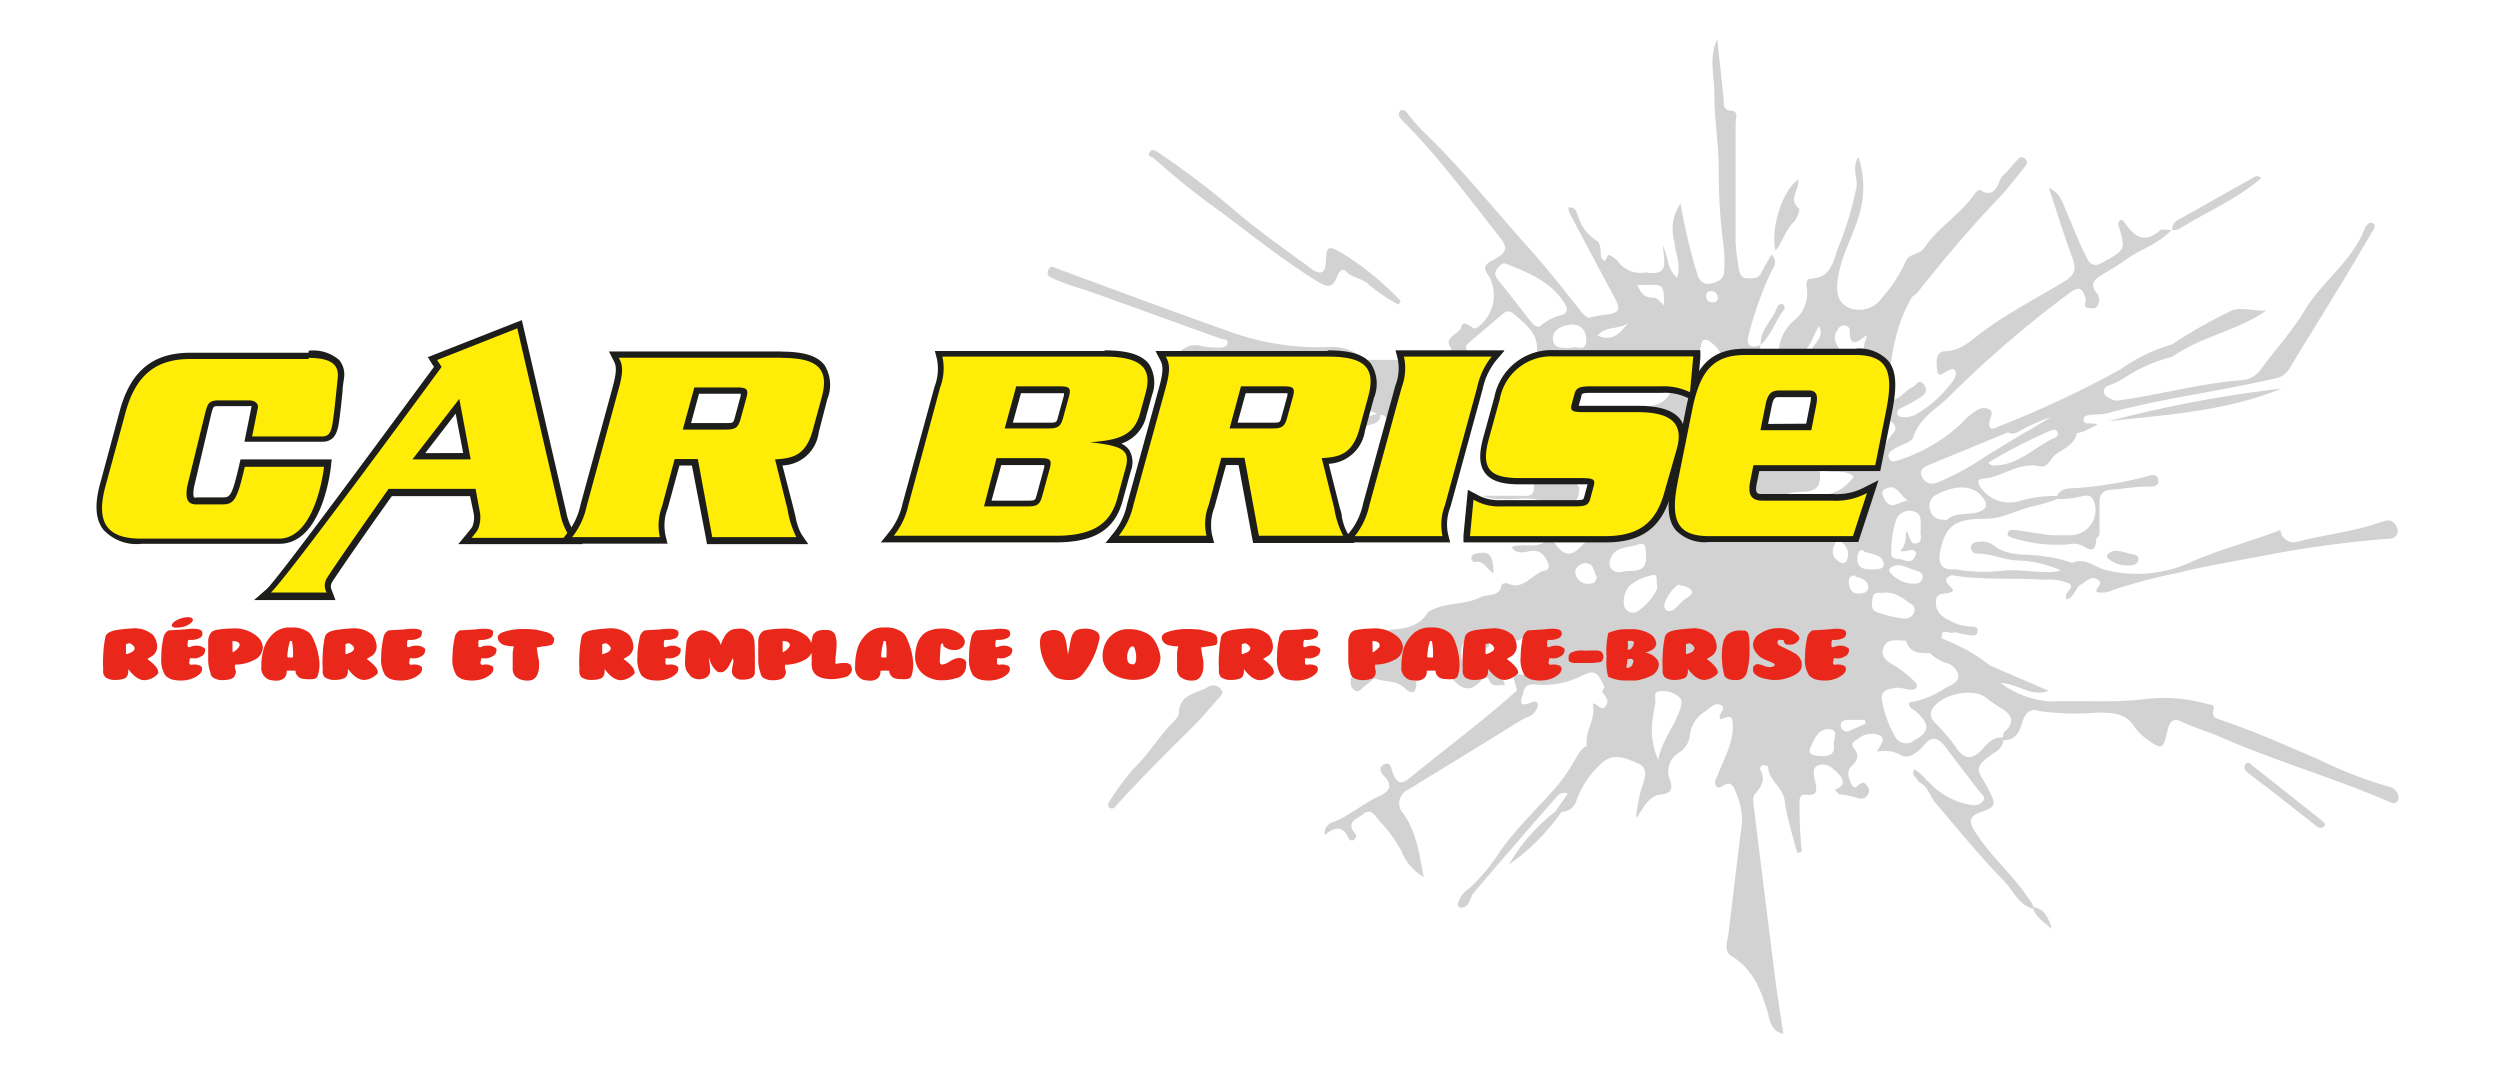 <svg id="Calque_1" data-name="Calque 1" xmlns="http://www.w3.org/2000/svg" viewBox="0 0 199.44 85.41"><defs><style>.cls-1{fill:#d2d2d2;}.cls-2{fill:#ffed08;}.cls-3{fill:#1d1d1b;}.cls-4{fill:#e9271a;}</style></defs><path class="cls-1" d="M190.44,62.72A34,34,0,0,1,185,60.6c-2.65-1.14-5.28-2.32-8-3.22-.3-.1-.51-.25-.45-.58.1-.55.11-.54-.42-.62a12.4,12.4,0,0,0-4.8-.43c-2.58.34-5.16.11-7.74.21h0a7.41,7.41,0,0,1-4-1.48c1.52.1,2.51,1.18,3.83.62l-4.65-2a14.37,14.37,0,0,0-3.86-2.16h0c-.1-1,.69-.25,1-.51h0c.39.08.78.19,1.17.23s.62.11.68-.28-.3-.4-.56-.4a3.39,3.39,0,0,1-1.59-.44c-.66-.32-1.22-.68-1.17-1.58s1-.41,1.37-.84c-.09-.4-1.11-.75-.14-1.24h0c2.44.43,4.92.2,7.38.37a4.22,4.22,0,0,1,2,.29c.58.36-.48.71-.19,1.28.66-.18.7-1,1.21-1.22h0c.4-.23.76-.71,1.29-.36s-.29.67-.08,1a2,2,0,0,0,1.32-.19,46.42,46.42,0,0,1,5.18-1.36c2.29-.57,4.65-.94,7-1.4A88.06,88.06,0,0,1,190.27,43c.35,0,.74,0,.95-.37a.74.74,0,0,0-.14-.79c-.28-.43-.71-.34-1.08-.21-2.14.77-4.41,1-6.6,1.55a1.07,1.07,0,0,1-1.48-.9c-2.29.9-4.67,1.5-6.94,2.47a10.31,10.31,0,0,1-7.08.7c-.84-.25-1.61-1-2.61-.54a8.07,8.07,0,0,0-2-.49c-1.4-.31-2.94.1-4.22-.9a1.67,1.67,0,0,0-1.26-.29c-.29,0-.58.13-.57.49a.45.45,0,0,0,.49.44c1.09,0,2.08.49,3.17.55a9,9,0,0,1,3.51.8,3.67,3.67,0,0,1-1.13.13c-1.12,0-2.24-.22-3.33-.13a13.2,13.2,0,0,1-4-.1h0c-1.2.1-1.35-.58-1.15-1.52.4-1.83,1.06-2.53,3.56-2.5,1.45,0,2.55-.73,3.85-1a15.41,15.41,0,0,0,1.94-.59h0a6.65,6.65,0,0,0,1.88-.2c.34-.07.79-.19,1,.36a2,2,0,0,1-1.8,2.74H163.6l-2.83-.42c-.25,0-.53-.05-.6.24s.24.34.46.41a11.79,11.79,0,0,0,4.34.5,1.83,1.83,0,0,1,1.28.16c.89.61.91,0,1-.65a.52.52,0,0,0,.24-.48c0-.76,0-1.52,0-2.28s.23-1.07,1-1.12c1-.06,2-.28,3.08-.24.34,0,.7-.13.61-.55s-.43-.43-.78-.3a30.12,30.12,0,0,1-5.5.94c-.59.09-1.42-.11-1.81.66h0A9.68,9.68,0,0,0,161,40a2.76,2.76,0,0,1-2.9-1c-.25-.27-.5-.77.06-.81,1.56-.1,2.85-1.35,4.51-1,.46.09.69-.12,1-.58.49-.75,1.72-.85,2-2,0-.1.36-.11.55-.19.35-.16.7-.34,1.1-.54-.42-.25-1.09.1-1.1-.38s.65-.38,1-.44A5.68,5.68,0,0,0,168,33c4.42-1.22,9-1.76,13.45-2.8a1.69,1.69,0,0,0,1.21-.82c1.19-2,2.41-3.92,3.6-5.89,1-1.6,1.93-3.21,2.88-4.82.15-.26.49-.64.17-.85s-.6.26-.71.53c-1,2.5-3.29,4.06-4.67,6.3-1,1.7-2.38,3.2-3.57,4.81a2,2,0,0,1-1.52.87c-3.3.25-6.5,1.15-9.78,1.61-.49.07-.73-.17-1.07-.34h0c-.31-.47-.11-.74.36-.89a6.33,6.33,0,0,0,1.16-.59,12.15,12.15,0,0,1,3.78-1.65c2.29-1.64,5.18-2.06,7.51-3.7-.93.09-1.86-.31-2.75,0a38.55,38.55,0,0,0-4.76,2.7h0a13.57,13.57,0,0,0-4.13,2A83,83,0,0,1,159.5,34h0c-.58.3-.95.32-.75-.53.07-.27.33-.63-.11-.84a1,1,0,0,0-.91.09,5.32,5.32,0,0,0-1.28,1.08,13.18,13.18,0,0,1-4.92,2.89c-.31.09-.65.27-.83-.14s.18-.59.43-.75c.5-.33,1.37-.5,1.5-.92.52-1.62,2-2.33,3-3.38a87.36,87.36,0,0,1,9.53-8.17c.87-.64,1-.1,1.23.5.08.25-.32.66.24.75.24,0,.52.08.67-.15a.84.84,0,0,0,0-1c-.65-.8-.21-1.14.48-1.56s1.18-.69,1.72-1.09c1.19-.89,2.7-1.29,3.72-2.43-.32,0-.74-.11-.93.05-1.25,1.1-2.05.43-2.79-.63-.08-.12-.18-.29-.42-.17,0,.08-.13.2-.1.29.61,2,.61,2-1.14,3-.56.33-1,.41-1.35-.3-.67-1.26-1.14-2.6-1.72-3.9-.26-.57-.37-1.26-1.32-1.7.67,2,1.2,3.77,1.85,5.5.32.87.33,1.38-.58,1.94-2.21,1.35-4.53,2.53-6.62,4.08-.88.66-1.64,1.46-2.9,1.51-.89,0-.7,1.09-.65,1.54.06.66.56.13.87,0s.4-.17.55,0,0,.58-.14.78a9.46,9.46,0,0,1-3.09,2.78,2,2,0,0,1-.93.15.41.41,0,0,1-.46-.3c0-.24.13-.33.33-.42.5-.26,1-.52,1.46-.81s.72-.59.32-1.08-.58.1-.86.21c-.75.32-1.19,1.36-2.24,1a2.2,2.2,0,0,0,.2-.54c.28-2.66.57-5.3,2-7.67a2.24,2.24,0,0,0,.38-.29c2.08-2.61,4.21-5.17,6.53-7.58.72-.75,1.33-1.59,2-2.4.19-.22.37-.48.07-.73s-.46-.05-.64.13c-.38.41-.73.88-1.13,1.23s-.48,2-1.82,1.12c-.05,0-.29.14-.37.26-1.13,1.67-2.94,2.7-4.07,4.37h0c-.35.57-1.27.44-1.49,1.11a11.39,11.39,0,0,1-1.87,2.86,2.21,2.21,0,0,1-2.67.81c-.94-.47-1-1.31-.87-2.27.27-2.05,1.46-3.8,1.88-5.82a7.56,7.56,0,0,0-.24-3.95c-.56,1,0,1.72-.16,2.49a26.64,26.64,0,0,1-1.36,4.54c-.48,1.12-.52,2.61-2.26,2.69-.37,0-.39.4-.34.67a2.78,2.78,0,0,1-1.1,2.74A3.62,3.62,0,0,0,141.89,28a1.83,1.83,0,0,0,1.74.22c.87-.49,1-1.49,1.49-2.21.5,1-.61,1.48-.78,2.27a2.69,2.69,0,0,0,2.61,0c-.21-.61-.87-1.11-.42-1.88.16-.27.31-.46.64-.43a.43.43,0,0,1,.4.49c0,1.44.75.69,1.38.27-.17.57-.38,1-.14,1.41a3,3,0,0,1,1,2.27.42.42,0,0,0,.37.5v0l-.16-.05c-.5.69-.23,1.48-.28,2.24a1.5,1.5,0,0,0,.15.55.25.25,0,0,0,.13.12h0c.33-.19.62-.45,1,0s.13.64-.11.93a3.08,3.08,0,0,0-.35.48c-.11.22-.14.5-.47.44s-.26-.39-.31-.63l-.17-.07c-.66.49-.12,1.34-.59,1.88-.34.33-.77.22-1.17.24-.74.12-1.59-.3-2.21.45a.36.36,0,0,0,0,.09c.76.1,1.58-.1,2.26.43-1.38,1.94-3.39,1.59-5.39,1.44,1-.54,2.91.42,2.67-1.81l0,0a1.08,1.08,0,0,0-.29-.21,24.8,24.8,0,0,0-4.64,0c-1.07.75-1,1.75,0,2.64a43,43,0,0,0,6.11.1,1.5,1.5,0,0,0,.29-.06h0a3.67,3.67,0,0,1,1.17-.31,9.2,9.2,0,0,0-.2,1.74,2.6,2.6,0,0,1-.7,1.71h0a1.18,1.18,0,0,1,.4,1.47c-.11.27-.4.22-.62.08-.64-.43-.57-1-.25-1.56h0a.45.45,0,0,0-.32-.23,6.26,6.26,0,0,0-1.56-.08c-2.89,0-5.78,0-8.67,0a1.91,1.91,0,0,1-2.13-1.95,4.86,4.86,0,0,1,0-1.32A81.6,81.6,0,0,1,136,30.29a2.28,2.28,0,0,1-.15-.36c-.17,0-.45.18-.43-.1a14.16,14.16,0,0,1,.31-2.44c.09-.39.49-.35.76-.08a2.57,2.57,0,0,1,.83,1l-.07.07a.68.68,0,0,0,.31.08c.95-.2,2,.11,2.87-.42v-.51c-1,.37-1.12-.2-.9-.92a27.61,27.61,0,0,1,1.8-5c.2-.36.5-.75,0-1.32-.3.53-.59,1-.82,1.48s-.7.44-1.13.43-.59-.32-.65-.71a15.49,15.49,0,0,1-.27-2.26c0-3.13,0-6.26,0-9.39,0-.34.26-.95-.31-1-.81-.07-.59-.6-.65-1L137,3.13c-.71,1.45-.22,3-.24,4.4,0,2,.37,4.05.35,6.09a46.21,46.21,0,0,0,.43,6.33,10.46,10.46,0,0,1,0,1.68c0,.69-.59.91-1.14,1s-.85-.27-1-.77a43.38,43.38,0,0,1-1.33-5.62,3.53,3.53,0,0,0-.5,3c.09,1,.56,1.87.22,2.91-.83-.69-.69-1.68-1.13-2.54.06,1.1.6,2.48-1.36,2.12a2.21,2.21,0,0,1-2.22-.87,1.89,1.89,0,0,0-.65-.49c-.32-.18-.21.78-.62.28-.17-.2-.08-.61-.15-.92s-.13-.44-.26-.51a3.49,3.49,0,0,1-1.53-2.06c-.13-.29-.22-.7-.75-.6a1.49,1.49,0,0,0,.06.37c1.19,2.26,2.38,4.51,3.59,6.75.57,1.05.46,1.28-.76,1.43-.44.05-.86.16-1.29.24h0a1.89,1.89,0,0,1-.7-.65c-1.31-1.62-2.59-3.29-4-4.85-2.81-3.12-5.41-6.42-8.45-9.33A16.32,16.32,0,0,1,112.25,9c-.15-.18-.33-.29-.51-.18s-.2.42,0,.63a4.27,4.27,0,0,0,.41.44c2.69,2.75,5,5.86,7.35,8.85.84,1,.78,1.37-.37,2-.7.36-.86.6-.34,1.3a3.18,3.18,0,0,1-.72,3.92c-.17.13-.38.36-.62.17-.49-.37-.79-.44-.86-.08-.15.68-1.56.79-.78,1.81l-.42.21a.39.39,0,0,0,.37.39,9.12,9.12,0,0,0,3,0,.84.84,0,0,0,.24-.18c-.46-.5-1.06-.16-1.59-.27-.19,0-.44,0-.46-.26a.58.58,0,0,1,.22-.4L119.94,25a.57.57,0,0,1,.78,0c.9.82,2,1.54,1.9,3l0,.05a.75.75,0,0,0,.3.18,6.19,6.19,0,0,0,1.55.1c2.87.09,5.74-.14,8.61.13,1.42.13,1.43.08,1.16,1.65a1.28,1.28,0,0,1-1,1.2.13.13,0,0,1,0,.06,1.92,1.92,0,0,1-1.89,1c-2.1,0-4.2,0-6.3,0l0,0,0,0a.34.34,0,0,0,.14.38c1.78.43,3.6.1,5.4.2,2.31.06,2.83.72,2.48,3-.18,1.15-.65,2.22-.86,3.36a4.35,4.35,0,0,1-3,3.48c-.16.08-.32.15-.47.24a2.8,2.8,0,0,1-1.28.16c-.43,0-.93-.06-1.23.29-.79.93-1.48.91-2.16-.1a.85.85,0,0,0-.52-.27.45.45,0,0,0-.46.21c-.77.4-1.64,0-2.52.31.56.8,1.28.25,1.87.31s.79.47,1,.86.11.66-.17.71c-1.06.22-1.72,1.69-3.07,1-.09,0-.39.06-.4.13-.16,1-1.08.73-1.67,1-1.33.67-2.92.37-4.21,1.19-.86,1.43-2.33,1.32-3.7,1.48,0,.36.33.52.53.75s.36.82,0,1c-1.08.55-1.75,1.72-3,2,0,.37-.08.74.31,1s.62-.23.9-.4.59-.58.76-.52c.77.29,1.66.11,2.35.76s.93.28.93-.49c-.3-.33-1-.2-1-.85a4.21,4.21,0,0,1,1.7-2.88c.88-.12,1.37.14,1.53,1.14a6.5,6.5,0,0,0,.68,2.37c.77.92,1.53,1,2.33,0,.16-.21.43-.26.55.07.26.64.81.33,1.23.4.08-.45-.39-.52-.57-.79-.58-.56-1.14-1-1.94-.25-.36.32-.63,0-.75-.41-.52-1.85,0-2.57,2-2.57h.72c.68-.15,1.18.84,1.92.3a3.21,3.21,0,0,1,2.37-.2c-.39.4-1,.17-1.12.75s.69.43.85.85c-.26.24-.77.26-.77.69,0,.59.79.32,1,.79a18.25,18.25,0,0,1-2.33,0c-.24,0-.62-.16-.62.34l.24.92c-2.75,2.47-5.73,4.66-8.58,7-.65.54-1,.4-1.32-.38-.12-.35-.18-1-.71-.72s-.22.7.07,1c.7.77.26,1.21-.46,1.54-1.31.59-2.39,1.6-3.76,2.1a.88.88,0,0,0-.57,1c.77-.65,1.44-.79,1.89.24a.29.29,0,0,0,.41.15c.19-.13.27-.34.12-.51-.8-.92.18-1.18.61-1.54.66-.55,1,.13,1.32.52a12.36,12.36,0,0,1,1.76,2.4,4,4,0,0,0,1.78,2.08c-.37-1.86-.58-3.62-1.64-5.07a1.19,1.19,0,0,1,.43-1.91c3-1.86,6-3.65,8.93-5.5.43-.27,1-.33,1.26-.86.09-.18.19-.38.06-.56s-.33-.05-.51,0c-.91.37-.86-.09-.6-.71h0c.12-1,.9-.71,1.49-.71a6.78,6.78,0,0,0,2.94-.61c1.25-.63,1.48-.54,2.08.84h0a.3.3,0,0,0-.08.5c.24.3.45.6.12,1s-.62-.27-1-.24c.31,1.2-.67,2.19-.46,3.37-.52.23-.71.73-1,1.18a13.1,13.1,0,0,1-1.65,2.33c-1.43,1.6-3,3.11-4.24,4.84a14.79,14.79,0,0,1-2.48,3,2.06,2.06,0,0,0-.94,1.34c0,.07.14.23.22.22.73,0,.72-.72,1-1.12q3.17-3.73,6.4-7.41c.29-.33.57-.81,1.16-.57h0l-1,1.44a14.49,14.49,0,0,0-3.69,4.22,16.89,16.89,0,0,0,4.19-4.2h0a1.25,1.25,0,0,0,1.18-.87,7.34,7.34,0,0,1,2-3c1-.92,2.05-.37,2.92,0s.57,1.2.28,2a12.35,12.35,0,0,0-.43,2.38c.6-.79.93-1.78,2-1.9.79-.09.93-.41.72-1.13a1.75,1.75,0,0,1,.68-2.2,1.8,1.8,0,0,0,.89-1.38,2.55,2.55,0,0,1,1.25-1.93c.37-.29.77-.75,1.25-.48s-.34.72-.07,1.13c.92-.33.94-.32,1,.56,0,1.42-.72,2.6-1.2,3.86-.12.3-.35.59-.13.89s.46,0,.7-.1c.46-.26.72.16.8.45a6,6,0,0,1,.57,2.53c-.39,3-.73,5.93-1.09,8.9-.08.62-.4,1.39.23,1.78,1.71,1.05,2.35,2.67,2.89,4.46.18.62.24,1.57,1.26,1.75-.22-1.43-.45-2.84-.63-4.25q-.85-6.7-1.67-13.42c-.06-.47-.21-1.13,0-1.41.55-.63.92-1.17.45-2a.28.28,0,0,1,.24-.35c.13,0,.4.08.4.13,0,1.09,1.17,1.61,1.31,2.7.19,1.4.64,2.77,1,4.16l.37-.07a35.8,35.8,0,0,1-.18-3.87c0-.37,0-.76.54-.69.88.11.86-.35.72-1-.08-.46-.37-1.15.29-1.36s1.16.29,1.55.69.61.9-.2,1.23c-.19.07.2.25.25.42H147c.38.09.78.15,1.15.27a.65.65,0,0,0,.84-.23.55.55,0,0,0,0-.67c-.22-.37-.46-.39-.77-.08s-.41.07-.54-.16c-.24-.45-.36-1,0-1.36.54-.51.67-.89.19-1.5-.27-.35.1-.56.38-.72a1.65,1.65,0,0,1,1.7-.27c.57.34,0,.81-.21,1.31a2.63,2.63,0,0,1,1.9.27c.56.36,1.36-.2,1.8-.74.7-.88,1.21-.63,1.77.1.91,1.21,1.84,2.42,2.76,3.62.16.21.48.37.21.7a.89.89,0,0,1-.83.31,5.88,5.88,0,0,1-3.48-1.84c-.39-.32-.66-.8-1.16-1-.29.51.29.69.36,1h0c.73.31.86,1.1,1.31,1.63,1.8,2.12,3.55,4.28,5.49,6.26.74.77,1.17,1.93,2.36,2.23a1.11,1.11,0,0,0-.27-.64c-1.26-2-3.18-3.54-4.44-5.59-.51-.83-.36-1.19.49-1.49,1.29-.46,1.23-.6.6-1.86-.74-1.46-1.42-1.57.49-2.88a1.29,1.29,0,0,0,.73-1c.87,0,1.24-.52,1.46-1.29.17-.57.39-1.16,1.18-1.12a1,1,0,0,0,.4.11,20.77,20.77,0,0,0,4.46.1c1.1,0,2.13,0,2.86,1h0a4.31,4.31,0,0,0,1.18,1.19c1.09.78,1.19.72,1.51-.62.14-.57.29-1.28,1.18-.84s2,.76,3,1.18c4.35,1.92,8.93,3.23,13.3,5.1.32.14.84.46,1-.17C191.3,63,190.86,62.82,190.44,62.72Zm-54-39.49a.52.52,0,0,1,.59.44.35.35,0,0,1-.33.45c-.38,0-.58-.13-.58-.48S136.23,23.25,136.45,23.23ZM123,25.91c-.34.35-.67,0-.89-.28-.87-1.09-1.71-2.2-2.59-3.29-.22-.28-.34-.54-.11-.85s.45-.57.79-.43c1.76.72,3.55,1.41,4.62,3.14a3,3,0,0,1,.18.37c0,.38-.15.48-.4.56A3.86,3.86,0,0,0,123,25.91Zm2.37,1.84c-.65,0-1.45.11-1.49-.7s.86-1.12,1.54-1.16,1.14.5,1.13,1.26C126.52,28.14,125.71,27.54,125.36,27.75Zm3.8-6.08,0,0a.3.3,0,0,0,0-.08Zm-1.71,5.11c.61-.81,1.68-.45,2.41-1h0C129,26.93,128.46,27.15,127.45,26.78Zm5.29-2.4c-.27-.28-.55-.66-.94-.64-.79,0-.93-.56-1.22-1h.48C132.75,22.68,132.75,22.68,132.74,24.38Zm17,24.47c-.53-.18-.43-.72-.36-1.15.09-.58.61-.36.86-.41,1-.12,1.58.51,2.25.91a.57.57,0,0,1,.15.76.8.8,0,0,1-.82.38A10,10,0,0,1,149.77,48.85Zm3.58-2.64c-.13.42-.56.35-.95.34a2.54,2.54,0,0,1-1.59-.87c-.1-.16-.1-.32.05-.41.64-.41,1.22,0,1.8.18C153,45.55,153.52,45.67,153.35,46.21Zm4.76-6.62c.49.55.51,1-.26,1.26s-1.91,0-2.52.63c-.8,0-1.22-.24-1.34-.84a1,1,0,0,1,.62-1.23C156.07,38.68,157.3,38.68,158.11,39.59Zm5.83-4.67c-1.51.68-2.69,2-4.44,2.19-.26,0-.54.16-.86-.2a41.23,41.23,0,0,1,5-2.57c.2-.07.42-.11.51.11S164.12,34.84,163.94,34.92Zm-10.16,2.22,6.43-2.65c.43.23.76,0,1.11-.2a13.71,13.71,0,0,1,2.3-1c-1.93,1.16-3.9,2.27-5.78,3.5a20.62,20.62,0,0,1-3.26,1.7.89.89,0,0,1-1.22-.44C153.09,37.61,153.37,37.31,153.78,37.14Zm-1.11,3.66c.65.15.56.68.58,1.16a1.76,1.76,0,0,1,0,.23c-.09.4.24,1-.33,1.15s-.49-.6-.83-1c-.06.62,0,1.17-.48,1.59.48.23,1-.36,1.27.18,0,.08-.07.29-.16.41-.36.5-.8.09-1.21.08s-.65-.19-.61-.46a7.67,7.67,0,0,1,.43-2.78A1.15,1.15,0,0,1,152.67,40.8ZM150.42,39c.85-.44,1.06.4,1.75.93-.79.16-1.34.8-1.83-.11C150.18,39.48,150,39.16,150.42,39Zm-1.73,5c.56.2,1.38.22,1.56.83s-.48.59-.93.59-1.15,0-1.15-.83C148.17,44.16,148.3,43.79,148.69,43.93Zm-.65,2c.44.12,1,.3,1,.86,0,.4-.35.47-.79.49s-.69-.32-.75-.78S147.64,45.83,148,45.94Zm-14,.71a1.29,1.29,0,0,1,.86.34c.24.33-.2.58-.4.7-.48.29-.74.85-1.25,1a.39.39,0,0,1-.47-.34C132.68,47.93,133.63,46.6,134,46.65Zm-1.82.08c0,.56-1.37,2.09-1.91,2.09a.78.78,0,0,1-.77-.63,2.17,2.17,0,0,1,.4-1.47,3.9,3.9,0,0,1,1.7-.85C132.42,45.65,132.05,46.41,132.21,46.73Zm-3.79-2c.23-1.2,1.4-1.07,2.22-1.34s.59.48.66.79c.14,1.66-1.16,1.17-1.9,1.38C128.83,45.73,128.29,45.42,128.42,44.74Zm-1.82.18c.58,0,.51.71.77,1,0,.47-.3.62-.65.6a1,1,0,0,1-1.06-.91C125.64,45.21,126.19,44.9,126.6,44.92ZM134,56.69c-.48,1.33-1.45,2.45-1.71,3.93a5.82,5.82,0,0,1-.4-3.52,7.38,7.38,0,0,1,.16-.94c.07-.37-.19-.94.28-1a1.93,1.93,0,0,1,1.56.4C134.29,55.85,134.12,56.25,134,56.69Zm11.13,3.61c-.44,0-.94-.13-.71-.64s.53-1.43,1.36-1.49.62.55.5,1.1C146.46,60.21,145.91,60.37,145.09,60.3Zm2.45-2a.5.5,0,0,1-.73-.38c-.05-.33.24-.48.54-.49.46,0,.92,0,1.38,0l.06.31C148.38,57.91,148,58.13,147.54,58.29Zm5,.86a1,1,0,0,1-1.41-.42,8.78,8.78,0,0,1-1-2.7c-.28-1,.53-1.1,1.23-1.18a4.19,4.19,0,0,1,.82.15c.22,0,.51.08.65-.16s-.09-.46-.26-.6a9.27,9.27,0,0,0-1.23-1c-.59-.35-1.34-.68-1.16-1.45.22-.94,1.12-.69,1.83-.69.3,1,1.08,1,1.92,1h0a3.24,3.24,0,0,0,1.21.75,1.37,1.37,0,0,1,1.05,1c.07.54-.58.81-1,1a7.1,7.1,0,0,1-2.95,1.19c0,.47.34.52.53.68C154,57.79,154,58.42,152.55,59.15Zm7.32-.74c-.09.08-.09.28-.13.43h0c-.86-.11-1.32.61-1.77,1.07-.87.87-1.52.39-1.92-.25a14.77,14.77,0,0,0-1.7-2c-.25-.28-.47-.53-.28-1,.59-1.25,3.26-1.88,4.35-1a10.38,10.38,0,0,0,1.18.82C160.49,57,160.81,57.62,159.87,58.41Z"/><path class="cls-1" d="M92.08,12.65a59.3,59.3,0,0,0,5.33,4.27c2.56,1.91,5,3.89,7.77,5.58.71.43,1.14.49,1.46-.37.12-.34.41-.83.75-.47.52.56,1.29.51,1.83,1.06a12.5,12.5,0,0,0,2.35,1.57l.18-.27a23.22,23.22,0,0,0-4.67-3.82c-1.14-.64-1.25-.59-1.31.68,0,.9-.43,1.1-1.13.58-1.92-1.41-3.86-2.78-5.7-4.29a67.58,67.58,0,0,0-6.53-5c-.26-.17-.51-.34-.71,0S91.91,12.49,92.08,12.65Z"/><path class="cls-1" d="M108.64,28.48a4,4,0,0,0-2.78-.79,20.9,20.9,0,0,1-8.16-1.38c-4.45-1.57-8.86-3.22-13.29-4.85-.3-.11-.61-.37-.78.09s.09.52.43.69a18.09,18.09,0,0,0,2.34.83c3.67,1.3,7.32,2.64,11,3.95.2.08.55,0,.53.32s-.36.4-.64.39a8.54,8.54,0,0,1-1.43-.12A1.7,1.7,0,0,0,94.2,28c.51.45,1.14.29,1.72.31,3.88.14,7.77-.31,11.64.33A1.2,1.2,0,0,0,108.64,28.48Z"/><path class="cls-1" d="M96.33,54.83c-.88.51-2.25.52-2.28,2.05,0,.3-.36.61-.6.87-1.07,1.12-1.87,2.46-3,3.56a19.73,19.73,0,0,0-1.92,2.59c-.12.17-.22.39,0,.54s.4,0,.55-.21C91,62.12,93,60.11,95,58.14c.8-.78,1.51-1.65,2.26-2.48a3.46,3.46,0,0,0,.28-.4A.78.78,0,0,0,96.33,54.83Z"/><path class="cls-1" d="M182,31a98.28,98.28,0,0,0-13.81,2.61C172.81,33.08,177.53,32.83,182,31Z"/><path class="cls-1" d="M121,39.55c-.83,0-1.66,0-2.75,0a3.2,3.2,0,0,0,1.62.25c1.06.12,2.15-.24,3.19.21.76,0,1.52,0,2.28,0,.54,0,.6-.45.64-.84s-.17-.66-.64-.65l-3,0C122.58,39.81,121.69,39.54,121,39.55Z"/><path class="cls-1" d="M143.11,17.7c.26-.24.51-1,.42-1.05-.94-.74.07-1.55-.07-2.33-1.25.8-2.27,4-1.81,5.69C142.25,19.21,142.44,18.32,143.11,17.7Z"/><path class="cls-1" d="M185.24,65.47c-1.83-1.45-3.66-2.91-5.5-4.35-.17-.14-.37-.43-.6-.16s0,.54.21.71c.65.52,1.33,1,2,1.53q1.69,1.32,3.38,2.65c.16.13.33.25.54.17s.14-.16.22-.25A1.57,1.57,0,0,0,185.24,65.47Z"/><path class="cls-1" d="M173.25,18.36Z"/><path class="cls-1" d="M180.39,14.21a.43.43,0,0,0-.55-.09l-6,3.38a.91.91,0,0,0-.56.85,1.49,1.49,0,0,0,.57-.08C176,16.89,178.41,15.94,180.39,14.21Z"/><path class="cls-1" d="M142.19,24.26c-.08-.05-.35.07-.38.16-.34,1.07-1.4,1.84-1.35,3.08.85-.75,1.15-1.87,1.82-2.74A.31.31,0,0,0,142.19,24.26Z"/><path class="cls-1" d="M140.45,27.51h0v0Z"/><path class="cls-1" d="M117.39,44.45a.3.3,0,0,0,.33.38c.68-.1.87.57,1.44.91-.06-1.49-.33-1.79-1.32-1.59C117.64,44.19,117.44,44.21,117.39,44.45Z"/><path class="cls-1" d="M163.69,74.12c-.24-.83-.53-1.62-1.53-1.77C162.36,73.2,163.12,73.58,163.69,74.12Z"/><polygon class="cls-1" points="162.16 72.35 162.16 72.34 162.16 72.34 162.15 72.34 162.15 72.34 162.16 72.35"/><path class="cls-1" d="M108.6,34.09a.45.45,0,0,0,0,.23c.31-.65,1.48-.22,1.52-1.21h0a.37.37,0,0,1,.44.23,6.44,6.44,0,0,0,1.23-4.26.79.79,0,0,0-.3-.37h-2.41a7.25,7.25,0,0,1-.17,3.67c.16.42.61.43.91.63l.1,0C109.33,33.17,108.66,33.2,108.6,34.09Z"/><path class="cls-1" d="M168.17,44.2a.33.33,0,0,0-.07.29,2.33,2.33,0,0,0,1.6.62c.33,0,.84,0,.89-.46s-.52-.41-.86-.53C169.19,44,168.66,43.75,168.17,44.2Z"/><path class="cls-1" d="M117.9,51.41c0,.2.18.32.4.34a.51.51,0,0,0,.54-.35c.07-.27-.15-.32-.34-.32S117.9,51,117.9,51.41Z"/><polygon class="cls-1" points="140.46 27.51 140.46 27.52 140.46 27.52 140.46 27.51"/><path class="cls-2" d="M11.27,43.12a3.41,3.41,0,0,1-2.88-1c-.57-.75-.63-1.89-.19-3.5l1.61-5.91c.82-3,2.53-4.39,5.38-4.39h9.44a3,3,0,0,1,2.24.65,1.58,1.58,0,0,1,.32,1.28l-.11,1c-.06.61-.12,1.2-.21,1.92-.14,1.12-.24,1.92-1.17,1.92l-5.89,0,.06-.3.45-2.28a.22.22,0,0,0,0-.16.62.62,0,0,0-.42-.14l-2.43,0c-.61,0-.65.13-.83.8l-1.43,5.83a1.42,1.42,0,0,0,.07,1,.5.5,0,0,0,.42.14h2c.78,0,1,0,1.63-2.84l0-.19,6.8,0,0,.28c0,.24-.67,5.94-3.85,5.94Z"/><path class="cls-3" d="M24.63,28.55c2.24,0,2.39.89,2.31,1.65-.11,1-.18,1.82-.32,2.92s-.21,1.7-.92,1.7l-5.59,0s.39-1.92.46-2.28-.26-.6-.7-.6l-2.43,0c-.79,0-.88.29-1.07,1l-1.43,5.84c-.17,1,0,1.46.73,1.46h2c1,0,1.22-.27,1.86-3l6.32,0s-.61,5.73-3.6,5.73h-11c-2.56,0-3.68-1.12-2.83-4.21l1.61-5.91c.85-3.09,2.58-4.21,5.14-4.21h9.44m0-.5H15.19c-3,0-4.76,1.46-5.62,4.58L8,38.54c-.47,1.68-.39,2.9.24,3.71a3.59,3.59,0,0,0,3.07,1.13h11c3.4,0,4.07-5.92,4.09-6.17l.06-.56h-.55l-6.32,0h-.4l-.09.38c-.61,2.65-.76,2.65-1.37,2.65h-2a.4.4,0,0,1-.25,0s-.12-.17,0-.83L16.86,33c.16-.6.16-.6.58-.6l2.43,0a.4.4,0,0,1,.2,0c-.08.43-.45,2.24-.45,2.24l-.12.6h.61l5.59,0c1.16,0,1.28-1,1.42-2.14.09-.72.15-1.3.21-1.91,0-.33.07-.65.11-1a1.83,1.83,0,0,0-.38-1.47,3.15,3.15,0,0,0-2.43-.74Z"/><path class="cls-2" d="M21,47.57l.49-.43c1.14-1,12.3-16.24,13.48-17.86l-.42-.66,7-2.75,3.47,15a4.68,4.68,0,0,0,.8,1.88l.29.39H37.09l.34-.4c.45-.55.48-.6.55-.85a2.32,2.32,0,0,0,.07-1l-.32-1.63H31.15c-1.92,2.72-4.77,6.78-4.92,7.1a1,1,0,0,0,.06.86l.13.33ZM37.25,36.4l-.76-4-3.08,4Z"/><path class="cls-3" d="M41.27,26.21l3.41,14.7a5.06,5.06,0,0,0,.83,2H37.62c.44-.54.52-.63.6-.94a2.5,2.5,0,0,0,.07-1.08L37.94,39H31s-4.94,7-5,7.27a1.12,1.12,0,0,0,.06,1H21.61c1.23-1.09,13.62-18,13.62-18l-.36-.55,6.4-2.53M32.9,36.65h4.65l-.91-4.83L32.9,36.65m8.73-11.11-.54.21-6.4,2.52-.56.22.32.52.17.26C31,34.16,22.24,46.1,21.27,47l-1,.87h6.49l-.25-.67c-.14-.36-.15-.38-.06-.68.27-.49,3-4.41,4.81-6.94h6.24L37.8,41a1.92,1.92,0,0,1-.06.84c-.05.2-.06.21-.51.76l-.67.81H46.5l-.58-.8a4.4,4.4,0,0,1-.75-1.77L41.76,26.1l-.13-.56ZM33.92,36.15,36.35,33l.6,3.14Z"/><path class="cls-2" d="M56.61,43.12,55.46,36.9H54l-1,3.58a4,4,0,0,0-.18,2.33l.08.31H45.11l.32-.4a5.61,5.61,0,0,0,1.12-2.37L49.12,31c.36-1.33.31-1.79.05-2.28L49,28.3H62.33c1.75,0,2.76.3,3.28,1a2.77,2.77,0,0,1,.18,2.49l-.72,2.64a2.87,2.87,0,0,1-3,2.47l1,3.74c.06.23.11.44.16.65a4.07,4.07,0,0,0,.51,1.46l.27.39ZM57.86,34c.7,0,.82-.07,1-.62l.47-1.75c.1-.33.06-.4.05-.41s-.12-.08-.57-.08h-3.2L54.8,34Z"/><path class="cls-3" d="M62.33,28.55c2.76,0,3.88.76,3.22,3.16l-.72,2.64c-.58,2.1-1.74,2.21-3,2.3l1,4a7.39,7.39,0,0,0,.7,2.2H56.82l-1.15-6.23H53.82l-1,3.76a4.34,4.34,0,0,0-.18,2.47h-7a5.94,5.94,0,0,0,1.16-2.47L49.36,31c.38-1.36.33-1.9,0-2.46H62.33m-7.86,5.73h3.39c.77,0,1-.11,1.21-.8l.48-1.75c.19-.69,0-.81-.77-.81H55.39l-.92,3.36m7.86-6.23H48.58l.37.73c.2.37.3.74-.07,2.1l-2.57,9.4a5.37,5.37,0,0,1-1.07,2.28l-.65.82h8.66l-.15-.63a3.75,3.75,0,0,1,.17-2.2l.93-3.4h1L56.33,43l.07.41h8.08l-.54-.79a4.41,4.41,0,0,1-.47-1.38l-.16-.66-.89-3.45a3,3,0,0,0,2.89-2.62L66,31.84a3,3,0,0,0-.22-2.71c-.57-.74-1.64-1.08-3.48-1.08Zm-6.56,3.37h3l.32,0,0,.16-.47,1.74c-.12.43-.12.44-.73.44H55.13l.64-2.36Z"/><path class="cls-4" d="M11.75,52.57l.44-.27a.94.94,0,0,0,.35-.72,1.55,1.55,0,0,0-.33-.92,2.21,2.21,0,0,0-1.63-.53,12.46,12.46,0,0,0-1.34.14c-.48.09-.76.27-.83.53a9.32,9.32,0,0,0-.18,1.56,6.47,6.47,0,0,0,0,.92v.21a.67.67,0,0,0,.19.55,1.3,1.3,0,0,0,.59.2l.28,0A1.87,1.87,0,0,0,10,54.1a.63.63,0,0,0,.23-.5,2,2,0,0,0,0-.23c.46.62.91.92,1.35.89a1.53,1.53,0,0,0,.68-.23,1.29,1.29,0,0,0,.36-.31h0a.58.58,0,0,0,0-.1C12.63,53.34,12.33,53,11.75,52.57ZM10.55,52a1.74,1.74,0,0,1-.5.19c0-.17,0-.34,0-.53s0-.25,0-.27l.24-.07h.09c.24.14.36.28.36.4S10.68,51.9,10.55,52Z"/><path class="cls-4" d="M15.7,51.51a1.2,1.2,0,0,0-.57.12c-.09,0-.15,0-.16-.09s0-.1,0-.25a.59.59,0,0,1,.06-.24h.17a1.5,1.5,0,0,0,.7-.14.38.38,0,0,0,.2-.55c-.07-.13-.31-.2-.72-.2a4.7,4.7,0,0,0-.63.05l-1.3.08a.84.84,0,0,0-.42.63,6.48,6.48,0,0,0-.16,1.49,2.36,2.36,0,0,0,.32,1.48,1.83,1.83,0,0,0,.44.29,2.79,2.79,0,0,0,.79.11,2.46,2.46,0,0,0,.86-.14,1.83,1.83,0,0,0,.65-.38.53.53,0,0,0,.19-.46c0-.13-.14-.22-.35-.27a1.13,1.13,0,0,0-.52,0c-.11,0-.16-.11-.16-.19a1.17,1.17,0,0,0,.05-.33.92.92,0,0,1,.24,0,1.06,1.06,0,0,0,.65-.15.52.52,0,0,0,.33-.45.29.29,0,0,0,0-.16A.92.92,0,0,0,15.7,51.51Z"/><path class="cls-4" d="M20.5,50.76h0a2.74,2.74,0,0,0-2-.62,7.61,7.61,0,0,0-1.27.12.68.68,0,0,0-.47.32,1.27,1.27,0,0,0-.15.51q0,.35,0,.39v1.1a2.88,2.88,0,0,0,.17,1.06.55.55,0,0,0,.29.46,1.48,1.48,0,0,0,.72.16,2.36,2.36,0,0,0,.55-.07.62.62,0,0,0,.32-.18.76.76,0,0,0,.16-.41s0-.11-.07-.26a1,1,0,0,1,0-.32,3.3,3.3,0,0,0,1.74-.49,1.17,1.17,0,0,0,.48-.89A1.23,1.23,0,0,0,20.5,50.76ZM19,51.69h0a1,1,0,0,1-.27.25l-.18.11c0-.15,0-.26,0-.34a1.49,1.49,0,0,1,0-.24,1.68,1.68,0,0,1,0-.33c.38,0,.57.13.57.32A.42.42,0,0,1,19,51.69Z"/><path class="cls-4" d="M24.63,50.45a2.14,2.14,0,0,0-1.4-.39,1.94,1.94,0,0,0-1.33.4,2.72,2.72,0,0,0-.82,1.17,4.91,4.91,0,0,0-.23,1.27c0,.14,0,.23,0,.26a1,1,0,0,0,.66,1.08h0a2.85,2.85,0,0,0,.52.06.94.94,0,0,0,.66-.22.7.7,0,0,0,.18-.44.86.86,0,0,0,0-.13,6,6,0,0,1,.71,0,.54.54,0,0,0,.1.35l.2.2a1.4,1.4,0,0,0,.62.12,1.84,1.84,0,0,0,.41,0c.25,0,.41-.14.45-.31h0a3,3,0,0,0,.13-.91A5.3,5.3,0,0,0,25,51,1.27,1.27,0,0,0,24.63,50.45Zm-1.26,2-.15,0h-.16a.16.16,0,0,1-.13-.05,1.94,1.94,0,0,1,.05-.55c0-.18.08-.42.15-.71.07,0,.12,0,.16,0A5.53,5.53,0,0,1,23.37,52.46Z"/><path class="cls-4" d="M29.25,52.57l.45-.27a.94.94,0,0,0,.35-.72,1.7,1.7,0,0,0-.33-.92,2.21,2.21,0,0,0-1.63-.53,12.75,12.75,0,0,0-1.35.14c-.48.09-.75.27-.82.53a8.37,8.37,0,0,0-.18,1.56,6.47,6.47,0,0,0,0,.92v.21a.7.7,0,0,0,.18.55,1.41,1.41,0,0,0,.6.2l.28,0a1.87,1.87,0,0,0,.72-.16.63.63,0,0,0,.23-.5,2,2,0,0,0,0-.23c.46.62.91.92,1.35.89a1.45,1.45,0,0,0,.67-.23,1.22,1.22,0,0,0,.37-.31h0a.41.41,0,0,0,0-.1C30.13,53.34,29.84,53,29.25,52.57ZM28.06,52a1.74,1.74,0,0,1-.5.19c0-.17,0-.34,0-.53s0-.25,0-.27a1.05,1.05,0,0,1,.23-.07h.09c.24.14.36.28.36.4S28.19,51.9,28.06,52Z"/><path class="cls-4" d="M33.21,51.51a1.2,1.2,0,0,0-.57.12c-.09,0-.15,0-.16-.09s0-.1,0-.25a.38.38,0,0,1,.06-.24h.17a1.42,1.42,0,0,0,.69-.14.4.4,0,0,0,.25-.36.41.41,0,0,0,0-.19c-.08-.13-.32-.2-.72-.2a5,5,0,0,0-.64.05L31,50.29a.79.79,0,0,0-.42.63,7.16,7.16,0,0,0-.17,1.49,2.42,2.42,0,0,0,.33,1.48,1.66,1.66,0,0,0,.44.29,2.74,2.74,0,0,0,.79.11,2.46,2.46,0,0,0,.86-.14,1.78,1.78,0,0,0,.64-.38.54.54,0,0,0,.2-.46c0-.13-.14-.22-.35-.27a1.13,1.13,0,0,0-.52,0c-.11,0-.16-.11-.16-.19a1.17,1.17,0,0,0,.05-.33.84.84,0,0,1,.23,0,1.09,1.09,0,0,0,.66-.15.52.52,0,0,0,.33-.45.29.29,0,0,0,0-.16A.92.92,0,0,0,33.21,51.51Z"/><path class="cls-4" d="M38.89,51.51a1.19,1.19,0,0,0-.56.12c-.1,0-.15,0-.17-.09a1.17,1.17,0,0,0,0-.25.38.38,0,0,1,.06-.24h.17a1.48,1.48,0,0,0,.69-.14.4.4,0,0,0,.25-.36.41.41,0,0,0,0-.19c-.07-.13-.31-.2-.71-.2a4.85,4.85,0,0,0-.64.05l-1.3.08a.84.84,0,0,0-.42.63,7.08,7.08,0,0,0-.16,1.49,2.28,2.28,0,0,0,.33,1.48,1.51,1.51,0,0,0,.44.29,2.67,2.67,0,0,0,.78.11,2.52,2.52,0,0,0,.87-.14,1.78,1.78,0,0,0,.64-.38.54.54,0,0,0,.2-.46c0-.13-.14-.22-.35-.27a1.13,1.13,0,0,0-.52,0c-.11,0-.17-.11-.17-.19a1,1,0,0,0,.06-.33.84.84,0,0,1,.23,0,1.06,1.06,0,0,0,.65-.15.52.52,0,0,0,.34-.45.41.41,0,0,0,0-.16A.89.89,0,0,0,38.89,51.51Z"/><path class="cls-4" d="M44.11,50.84c0-.18-.22-.31-.51-.41l-.78-.19a9.26,9.26,0,0,0-1-.06,5,5,0,0,0-1.6.22q-.51.16-.51.48a.59.59,0,0,0,.19.39.86.86,0,0,0,.48.23,2.46,2.46,0,0,0,.53.06H41a3.27,3.27,0,0,0-.1.54l0,.66q0,.59,0,.54a.94.94,0,0,0,.23.68,1.42,1.42,0,0,0,1,.31.73.73,0,0,0,.68-.37,1.53,1.53,0,0,0,.19-.78,3,3,0,0,0,0-.41,9.72,9.72,0,0,1-.18-1.08l.57-.09a3,3,0,0,0,.63-.12.49.49,0,0,0,.18-.39,1,1,0,0,0,0-.2Z"/><path class="cls-4" d="M49.74,52.57l.44-.27a.94.94,0,0,0,.35-.72,1.62,1.62,0,0,0-.33-.92,2.21,2.21,0,0,0-1.63-.53,12.15,12.15,0,0,0-1.34.14c-.49.09-.76.27-.83.53a8.37,8.37,0,0,0-.18,1.56,6.47,6.47,0,0,0,0,.92v.21a.7.7,0,0,0,.18.55,1.41,1.41,0,0,0,.6.2l.28,0A1.87,1.87,0,0,0,48,54.1a.63.63,0,0,0,.23-.5,2,2,0,0,0,0-.23c.46.62.91.92,1.35.89a1.53,1.53,0,0,0,.68-.23,1.29,1.29,0,0,0,.36-.31h0a.41.41,0,0,0,0-.1Q50.61,53.2,49.74,52.57ZM48.54,52a1.63,1.63,0,0,1-.5.19c0-.17,0-.34,0-.53s0-.25,0-.27l.24-.07h.08c.24.14.36.28.36.4S48.67,51.9,48.54,52Z"/><path class="cls-4" d="M53.69,51.51a1.2,1.2,0,0,0-.57.12c-.09,0-.15,0-.16-.09s0-.1,0-.25a.59.59,0,0,1,.06-.24h.17a1.5,1.5,0,0,0,.7-.14.41.41,0,0,0,.2-.55c-.08-.13-.31-.2-.72-.2a5,5,0,0,0-.64.05l-1.29.08a.79.79,0,0,0-.42.63,7.16,7.16,0,0,0-.17,1.49,2.42,2.42,0,0,0,.33,1.48,1.83,1.83,0,0,0,.44.29,2.79,2.79,0,0,0,.79.11,2.46,2.46,0,0,0,.86-.14,1.83,1.83,0,0,0,.65-.38.53.53,0,0,0,.19-.46c0-.13-.14-.22-.35-.27a1.13,1.13,0,0,0-.52,0c-.11,0-.16-.11-.16-.19a1.17,1.17,0,0,0,0-.33.83.83,0,0,1,.23,0,1.08,1.08,0,0,0,.66-.15.52.52,0,0,0,.33-.45.29.29,0,0,0,0-.16A.92.92,0,0,0,53.69,51.51Z"/><path class="cls-4" d="M60.2,51.4a2,2,0,0,0-.1-.61,1,1,0,0,0-.41-.46,1,1,0,0,0-.65-.18,3.08,3.08,0,0,0-.62.07,1.25,1.25,0,0,0-.67.66,1.73,1.73,0,0,0-.24.59,1.67,1.67,0,0,0-1.57-1.19,1.72,1.72,0,0,0-.83.37.94.94,0,0,0-.35.64c-.07.73-.11,1.23-.11,1.52a1.6,1.6,0,0,0,.12.7,4.49,4.49,0,0,0,.37.48,1.14,1.14,0,0,0,.63.2,1.43,1.43,0,0,0,.52-.11.68.68,0,0,0,.34-.4,1.22,1.22,0,0,0,0-.47c0-.27-.06-.44-.06-.49a.75.75,0,0,1,0-.26,2,2,0,0,0,.65,1.12.59.59,0,0,0,.25.05.58.58,0,0,0,.28-.06,1.45,1.45,0,0,0,.48-.6l.24-.47a.94.94,0,0,1,0,.5,3.11,3.11,0,0,0-.08.53.59.59,0,0,0,.23.49.8.8,0,0,0,.57.2l.21,0,.32-.05a.77.77,0,0,0,.34-.16.54.54,0,0,0,.16-.42h0q0-.55,0-1.41C60.21,51.91,60.21,51.65,60.2,51.4Z"/><path class="cls-4" d="M67.54,52.89h-.16a2.55,2.55,0,0,0-.73.09s0-.19,0-.51a8.81,8.81,0,0,0,.09-1,2.38,2.38,0,0,0-.13-.87,1,1,0,0,0-.23-.24.87.87,0,0,0-.49-.1h-.18a1.31,1.31,0,0,0-.57.12.82.82,0,0,0-.32.36c0,.16-.07.36-.1.56a1.36,1.36,0,0,0-.34-.53h0a2.77,2.77,0,0,0-2-.62,7.61,7.61,0,0,0-1.27.12.64.64,0,0,0-.46.32,1.14,1.14,0,0,0-.16.51q0,.35,0,.39v1.1a2.88,2.88,0,0,0,.17,1.06.57.57,0,0,0,.29.46,1.48,1.48,0,0,0,.72.16,2.36,2.36,0,0,0,.55-.07.62.62,0,0,0,.32-.18.76.76,0,0,0,.16-.41,1.42,1.42,0,0,0-.07-.26,1,1,0,0,1,0-.32,3.3,3.3,0,0,0,1.74-.49,1.57,1.57,0,0,0,.38-.46v.34a.78.78,0,0,1,0,.13c0,.08,0,.14,0,.17V53c0,.79.55,1.18,1.65,1.18A4.41,4.41,0,0,0,67.48,54a.72.72,0,0,0,.49-.59h0a.86.86,0,0,0-.1-.33A.5.5,0,0,0,67.54,52.89Zm-4.64-1.2h0a1.19,1.19,0,0,1-.28.25l-.18.11c0-.15,0-.26,0-.34a1.49,1.49,0,0,1,0-.24,1.68,1.68,0,0,1,0-.33c.38,0,.57.13.57.32A.36.36,0,0,1,62.9,51.69Z"/><path class="cls-4" d="M68,53.46h0Z"/><path class="cls-4" d="M72,50.45a2.14,2.14,0,0,0-1.4-.39,1.92,1.92,0,0,0-1.33.4,2.75,2.75,0,0,0-.83,1.17,5,5,0,0,0-.22,1.27c0,.14,0,.23,0,.26a1,1,0,0,0,.66,1.08h0a2.76,2.76,0,0,0,.52.06.94.94,0,0,0,.66-.22.7.7,0,0,0,.18-.44.86.86,0,0,0,0-.13,6,6,0,0,1,.7,0,.54.54,0,0,0,.11.35,1.13,1.13,0,0,0,.2.2,1.37,1.37,0,0,0,.62.12,1.75,1.75,0,0,0,.4,0c.26,0,.41-.14.46-.31h0a3.39,3.39,0,0,0,.13-.91A5.52,5.52,0,0,0,72.37,51,1.27,1.27,0,0,0,72,50.45Zm-1.26,2-.16,0h-.16a.17.17,0,0,1-.13-.05,2.19,2.19,0,0,1,.06-.55c0-.18.08-.42.14-.71.08,0,.13,0,.17,0A5.53,5.53,0,0,1,70.71,52.46Z"/><path class="cls-4" d="M77.09,52.94h0c0-.24-.15-.38-.45-.44a.73.73,0,0,0-.25,0,1.67,1.67,0,0,0-.61.26,1.57,1.57,0,0,1-.62.26.21.21,0,0,1-.18-.19,1.37,1.37,0,0,1,0-.29s0-.39.08-1.12l.08-.09a.09.09,0,0,1,.11.07,1.32,1.32,0,0,1,0,.13,1.29,1.29,0,0,0,1,.32.8.8,0,0,0,.56-.26.56.56,0,0,0,.16-.39.67.67,0,0,0-.16-.4,1.64,1.64,0,0,0-.69-.48,2.56,2.56,0,0,0-1-.18,2.78,2.78,0,0,0-.83.12,1.62,1.62,0,0,0-.59.3,1.78,1.78,0,0,0-.53.82,3.86,3.86,0,0,0-.17,1A1.78,1.78,0,0,0,74,54a2.37,2.37,0,0,0,1.2.27,3.42,3.42,0,0,0,1-.15,1,1,0,0,0,.87-1s0,0,0-.08Z"/><path class="cls-4" d="M80.14,51.51a1.2,1.2,0,0,0-.57.12c-.09,0-.15,0-.16-.09s0-.1,0-.25a.59.59,0,0,1,.06-.24h.17a1.5,1.5,0,0,0,.7-.14.38.38,0,0,0,.2-.55c-.07-.13-.31-.2-.72-.2a4.7,4.7,0,0,0-.63.05l-1.3.08a.84.84,0,0,0-.42.63,6.48,6.48,0,0,0-.16,1.49,2.36,2.36,0,0,0,.32,1.48,1.83,1.83,0,0,0,.44.29,2.79,2.79,0,0,0,.79.11,2.46,2.46,0,0,0,.86-.14,1.83,1.83,0,0,0,.65-.38.53.53,0,0,0,.19-.46c0-.13-.14-.22-.35-.27a1.13,1.13,0,0,0-.52,0c-.11,0-.16-.11-.16-.19a1.17,1.17,0,0,0,0-.33.92.92,0,0,1,.24,0,1.06,1.06,0,0,0,.65-.15.52.52,0,0,0,.33-.45.29.29,0,0,0,0-.16A.92.92,0,0,0,80.14,51.51Z"/><path class="cls-4" d="M87.47,50.38a1.67,1.67,0,0,0-.9-.23,2,2,0,0,0-.6.09c-.28.09-.47.38-.56.87s-.16.85-.21,1.1l-.1-.65a2.3,2.3,0,0,0-.29-1,1,1,0,0,0-.74-.3,1.56,1.56,0,0,0-.55.1.7.7,0,0,0-.45.35,1.35,1.35,0,0,0-.1.61,3.63,3.63,0,0,0,.24,1.25,3.67,3.67,0,0,0,.81,1.3,1.07,1.07,0,0,0,.51.28,2.55,2.55,0,0,0,.74.1h.17a1.33,1.33,0,0,0,1-.55,6.34,6.34,0,0,0,1.28-2.81A.54.54,0,0,0,87.47,50.38Z"/><path class="cls-4" d="M92.12,51.13a1.61,1.61,0,0,0-.78-.67,2.91,2.91,0,0,0-1.21-.27l-.27,0a2,2,0,0,0-1.81,1.51,2.2,2.2,0,0,0-.09.64,1.64,1.64,0,0,0,.58,1.28,3.18,3.18,0,0,0,3.1.38,1.4,1.4,0,0,0,.71-.66h0a2.22,2.22,0,0,0,.23-.9A3.26,3.26,0,0,0,92.12,51.13ZM90.41,53h0c-.33,0-.49-.15-.49-.57a1.25,1.25,0,0,1,.14-.61c.09-.19.19-.27.31-.25s.13.1.18.27a1.87,1.87,0,0,1,.09.59C90.64,52.77,90.56,53,90.41,53Z"/><path class="cls-4" d="M97.07,50.84c0-.18-.22-.31-.51-.41l-.78-.19a9.29,9.29,0,0,0-1-.06,5,5,0,0,0-1.59.22q-.51.16-.51.48a.62.62,0,0,0,.18.39.93.93,0,0,0,.49.23,2.46,2.46,0,0,0,.53.06H94a3.27,3.27,0,0,0-.1.54l0,.66q0,.59,0,.54a.94.94,0,0,0,.23.68,1.42,1.42,0,0,0,1,.31.73.73,0,0,0,.68-.37,1.53,1.53,0,0,0,.19-.78,3,3,0,0,0,0-.41,9.72,9.72,0,0,1-.18-1.08l.57-.09a3,3,0,0,0,.63-.12A.49.49,0,0,0,97.1,51a1,1,0,0,0,0-.2Z"/><path class="cls-4" d="M100.76,52.57l.44-.27a.91.91,0,0,0,.35-.72,1.55,1.55,0,0,0-.33-.92,2.21,2.21,0,0,0-1.63-.53,12.46,12.46,0,0,0-1.34.14c-.48.09-.76.27-.83.53a10.53,10.53,0,0,0-.18,1.56,6.47,6.47,0,0,0,0,.92v.21a.67.67,0,0,0,.19.55,1.3,1.3,0,0,0,.59.2l.28,0A1.87,1.87,0,0,0,99,54.1a.63.63,0,0,0,.23-.5,2,2,0,0,0,0-.23c.46.62.91.92,1.35.89a1.53,1.53,0,0,0,.68-.23,1.29,1.29,0,0,0,.36-.31h0a.58.58,0,0,0,0-.1C101.64,53.34,101.34,53,100.76,52.57ZM99.56,52a1.63,1.63,0,0,1-.5.19v-.53c0-.17,0-.25,0-.27l.24-.07h.08c.24.14.36.28.36.4S99.69,51.9,99.56,52Z"/><path class="cls-4" d="M104.71,51.51a1.2,1.2,0,0,0-.57.12c-.09,0-.15,0-.16-.09s0-.1,0-.25a.59.59,0,0,1,.06-.24h.17a1.5,1.5,0,0,0,.7-.14.38.38,0,0,0,.2-.55c-.07-.13-.31-.2-.72-.2a4.7,4.7,0,0,0-.63.05l-1.3.08a.84.84,0,0,0-.42.63,6.48,6.48,0,0,0-.16,1.49,2.36,2.36,0,0,0,.32,1.48,1.83,1.83,0,0,0,.44.29,2.79,2.79,0,0,0,.79.11,2.46,2.46,0,0,0,.86-.14,1.83,1.83,0,0,0,.65-.38.53.53,0,0,0,.19-.46c0-.13-.14-.22-.35-.27a1.13,1.13,0,0,0-.52,0c-.11,0-.16-.11-.16-.19a1.17,1.17,0,0,0,0-.33.92.92,0,0,1,.24,0,1.06,1.06,0,0,0,.65-.15.52.52,0,0,0,.33-.45.29.29,0,0,0,0-.16A.92.92,0,0,0,104.71,51.51Z"/><path class="cls-4" d="M111.45,50.76h0a2.74,2.74,0,0,0-2-.62,7.61,7.61,0,0,0-1.27.12.68.68,0,0,0-.47.32,1.27,1.27,0,0,0-.15.51q0,.35,0,.39v1.1a2.88,2.88,0,0,0,.17,1.06.55.55,0,0,0,.29.46,1.48,1.48,0,0,0,.72.16,2.36,2.36,0,0,0,.55-.07.62.62,0,0,0,.32-.18.74.74,0,0,0,.15-.41,2.08,2.08,0,0,0-.06-.26,1,1,0,0,1,0-.32,3.3,3.3,0,0,0,1.74-.49,1.17,1.17,0,0,0,.48-.89A1.23,1.23,0,0,0,111.45,50.76Zm-1.49.93h0a.89.89,0,0,1-.28.25,1,1,0,0,1-.18.11c0-.15,0-.26,0-.34a1.49,1.49,0,0,1,0-.24,1.68,1.68,0,0,1,0-.33c.38,0,.56.13.56.32A.4.4,0,0,1,110,51.69Z"/><path class="cls-4" d="M115.58,50.45a2.14,2.14,0,0,0-1.4-.39,1.94,1.94,0,0,0-1.33.4,2.75,2.75,0,0,0-.83,1.17,5,5,0,0,0-.22,1.27c0,.14,0,.23,0,.26a1,1,0,0,0,.66,1.08h0a2.85,2.85,0,0,0,.52.06.94.94,0,0,0,.66-.22.7.7,0,0,0,.18-.44.86.86,0,0,0,0-.13,6,6,0,0,1,.71,0,.54.54,0,0,0,.1.35,1.13,1.13,0,0,0,.2.2,1.4,1.4,0,0,0,.62.12,1.75,1.75,0,0,0,.4,0c.26,0,.42-.14.46-.31h0a3,3,0,0,0,.13-.91A5.52,5.52,0,0,0,116,51,1.27,1.27,0,0,0,115.58,50.45Zm-1.26,2-.15,0H114a.18.18,0,0,1-.14-.05,2.9,2.9,0,0,1,.06-.55c0-.18.08-.42.15-.71.07,0,.12,0,.16,0A5.53,5.53,0,0,1,114.32,52.46Z"/><path class="cls-4" d="M120.2,52.57l.45-.27a1,1,0,0,0,.35-.72,1.7,1.7,0,0,0-.33-.92,2.22,2.22,0,0,0-1.63-.53,12.75,12.75,0,0,0-1.35.14c-.48.09-.75.27-.82.53a8.37,8.37,0,0,0-.18,1.56,8,8,0,0,0,0,.92v.21a.7.7,0,0,0,.19.55,1.3,1.3,0,0,0,.6.2l.28,0a1.79,1.79,0,0,0,.71-.16.61.61,0,0,0,.24-.5,1,1,0,0,0,0-.23c.47.62.92.92,1.36.89a1.49,1.49,0,0,0,.67-.23,1.36,1.36,0,0,0,.37-.31h0a.41.41,0,0,0,0-.1C121.08,53.34,120.79,53,120.2,52.57ZM119,52a1.57,1.57,0,0,1-.49.19c0-.17,0-.34,0-.53s0-.25,0-.27l.24-.07h.09c.24.14.36.28.36.4S119.14,51.9,119,52Z"/><path class="cls-4" d="M124.15,51.51a1.19,1.19,0,0,0-.56.12c-.1,0-.15,0-.17-.09a1.17,1.17,0,0,0,0-.25.38.38,0,0,1,.06-.24h.17a1.42,1.42,0,0,0,.69-.14.4.4,0,0,0,.25-.36.32.32,0,0,0-.05-.19c-.07-.13-.31-.2-.71-.2a4.85,4.85,0,0,0-.64.05l-1.3.08a.84.84,0,0,0-.42.63,7.82,7.82,0,0,0-.16,1.49,2.35,2.35,0,0,0,.33,1.48,1.51,1.51,0,0,0,.44.29,2.74,2.74,0,0,0,.79.11,2.5,2.5,0,0,0,.86-.14,1.78,1.78,0,0,0,.64-.38.54.54,0,0,0,.2-.46c0-.13-.14-.22-.35-.27a1.13,1.13,0,0,0-.52,0c-.11,0-.17-.11-.17-.19a1,1,0,0,0,.06-.33.84.84,0,0,1,.23,0,1.06,1.06,0,0,0,.65-.15.52.52,0,0,0,.34-.45.29.29,0,0,0,0-.16A.89.89,0,0,0,124.15,51.51Z"/><path class="cls-4" d="M127.78,52a1,1,0,0,0-.4-.11l-.46,0a4.71,4.71,0,0,1-.74,0,1.81,1.81,0,0,0-.72.13.39.39,0,0,0-.32.39v.13c0,.07,0,.12,0,.14a.23.23,0,0,0,.15.14l.23.07h1.13a5.35,5.35,0,0,0,1-.07.34.34,0,0,0,.19-.14s0-.07.07-.16a.68.68,0,0,0,0-.14.53.53,0,0,0-.18-.4Z"/><path class="cls-4" d="M131.26,52.07a3.86,3.86,0,0,0,.53-.22.7.7,0,0,0,.34-.46,1,1,0,0,0-.44-.78,2.78,2.78,0,0,0-1.27-.41,3.11,3.11,0,0,0-.48,0,3.47,3.47,0,0,0-1.64.3,6.51,6.51,0,0,0-.13,1.92,4.52,4.52,0,0,0,.12,1.56,3.1,3.1,0,0,0,1.58.3,5.79,5.79,0,0,0,.72,0,5.26,5.26,0,0,0,1.09-.34,1.1,1.1,0,0,0,.65-.86.72.72,0,0,0-.26-.61A1.37,1.37,0,0,0,131.26,52.07Zm-1,.92h0a1.26,1.26,0,0,1-.14.18.62.62,0,0,1-.36.12c0-.08,0-.14,0-.16a2.41,2.41,0,0,1,.05-.26.83.83,0,0,0,0-.25.62.62,0,0,1,.26-.06c.16,0,.24.07.24.23A.58.58,0,0,1,130.21,53Zm-.07-1.27-.34.15a2.54,2.54,0,0,0,0-.68s.06-.07.1-.07H130c.2,0,.31,0,.34.13h0a.13.13,0,0,1,0,.08A.76.76,0,0,1,130.14,51.72Z"/><path class="cls-4" d="M136.16,52.57l.44-.27a.94.94,0,0,0,.35-.72,1.7,1.7,0,0,0-.33-.92,2.21,2.21,0,0,0-1.63-.53,12.15,12.15,0,0,0-1.34.14c-.49.09-.76.27-.83.53a8.37,8.37,0,0,0-.18,1.56,6.47,6.47,0,0,0,0,.92v.21a.7.7,0,0,0,.18.55,1.41,1.41,0,0,0,.6.2l.28,0a1.87,1.87,0,0,0,.72-.16.63.63,0,0,0,.23-.5,2,2,0,0,0,0-.23c.46.62.91.92,1.35.89a1.53,1.53,0,0,0,.68-.23,1.29,1.29,0,0,0,.36-.31h0a.41.41,0,0,0,0-.1Q137,53.2,136.16,52.57ZM135,52a1.63,1.63,0,0,1-.5.19c0-.17,0-.34,0-.53s0-.25,0-.27l.24-.07h.08c.24.14.36.28.36.4S135.09,51.9,135,52Z"/><path class="cls-4" d="M139.54,50.86l-.07-.31a.43.43,0,0,0-.29-.25l-.3,0a1.59,1.59,0,0,0-1.15.39l-.21.35a4.61,4.61,0,0,0-.16,1.24,6.42,6.42,0,0,0,.17,1.49c.06.32.36.48.88.48h.24a.81.81,0,0,0,.71-.62,6.48,6.48,0,0,0,.21-1.83c0-.06,0-.19,0-.39S139.54,51,139.54,50.86Z"/><path class="cls-4" d="M143.13,52.09q-.16-.11-1.08-.54c-.16-.08-.25-.17-.25-.29a.32.32,0,0,1,.09-.21.58.58,0,0,1,.19,0c.14,0,.22,0,.23.09a.31.31,0,0,0,.29.29l.25,0a.75.75,0,0,0,.52-.23h0c.13-.12.19-.23.18-.31a.37.37,0,0,0-.13-.23,1.88,1.88,0,0,0-.55-.39,2.7,2.7,0,0,0-.93-.16,2.64,2.64,0,0,0-1.52.43,1.05,1.05,0,0,0-.57.86,1.07,1.07,0,0,0,.24.66,1.55,1.55,0,0,0,.41.4,3.69,3.69,0,0,0,.52.25,5.18,5.18,0,0,1,.49.22.13.13,0,0,1,.07.1c0,.09-.1.15-.29.19h-.15a1.65,1.65,0,0,1-.47-.12,2.06,2.06,0,0,0-.42-.12.42.42,0,0,0-.28.1.31.31,0,0,0-.12.24s0,0,0,0,0,.1,0,.19c.08.39.62.64,1.61.74h.19a3.09,3.09,0,0,0,.87-.14c.82-.25,1.22-.59,1.21-1,0-.11,0-.19,0-.26A1.14,1.14,0,0,0,143.13,52.09Z"/><path class="cls-4" d="M146.51,52.52a1.06,1.06,0,0,0,.65-.15.52.52,0,0,0,.34-.45.41.41,0,0,0,0-.16.89.89,0,0,0-.66-.25,1.16,1.16,0,0,0-.56.12c-.1,0-.15,0-.17-.09s0-.1,0-.25a.38.38,0,0,1,.06-.24h.17a1.48,1.48,0,0,0,.69-.14.4.4,0,0,0,.25-.36.41.41,0,0,0-.05-.19c-.07-.13-.31-.2-.71-.2a4.85,4.85,0,0,0-.64.05l-1.3.08a.84.84,0,0,0-.42.63,7.08,7.08,0,0,0-.16,1.49,2.28,2.28,0,0,0,.33,1.48,1.51,1.51,0,0,0,.44.29,2.67,2.67,0,0,0,.78.11,2.52,2.52,0,0,0,.87-.14,1.78,1.78,0,0,0,.64-.38.54.54,0,0,0,.2-.46c0-.13-.14-.22-.35-.27a1.13,1.13,0,0,0-.52,0c-.11,0-.17-.11-.17-.19a1,1,0,0,0,.06-.33A.84.84,0,0,1,146.51,52.52Z"/><path class="cls-4" d="M14.65,50c.46-.14.79-.41.73-.6s-.48-.22-.94-.07-.79.41-.73.6S14.19,50.1,14.65,50Z"/><path class="cls-2" d="M70.78,43l.33-.41a5.67,5.67,0,0,0,1.12-2.37l2.57-9.4A4,4,0,0,0,75,28.51l-.08-.31H88.11c1.75,0,2.81.32,3.33,1a2.5,2.5,0,0,1,.18,2.27l-.44,1.63a2.93,2.93,0,0,1-2.59,2.27,2,2,0,0,1,1.31.7A1.68,1.68,0,0,1,90,37.51l-.65,2.37c-.6,2.2-2.13,3.14-5.13,3.14Zm11.16-2.87c.69,0,.81-.08,1-.62l.61-2.24c.1-.34,0-.41,0-.41s-.13-.08-.57-.08h-3.3l-.92,3.35Zm1.7-6.22c.7,0,.81-.08,1-.62l.48-1.75c.09-.34,0-.41,0-.41s-.13-.08-.57-.08h-3.3l-.78,2.86Z"/><path class="cls-3" d="M88.11,28.45c3.32,0,3.75,1.21,3.27,2.95L90.94,33c-.5,1.81-1.81,2.12-4,2.28v0c2.53.29,3.27.56,2.85,2.08l-.65,2.38c-.48,1.74-1.57,3-4.89,3H71.3a5.82,5.82,0,0,0,1.17-2.46L75,30.91a4.31,4.31,0,0,0,.18-2.46H88.11m-8,5.73h3.49c.76,0,1-.11,1.2-.81l.48-1.74c.19-.7,0-.81-.76-.81H81.07l-.92,3.36m-1.7,6.22h3.49c.76,0,1-.11,1.2-.81l.61-2.23c.19-.7,0-.81-.76-.81H79.5l-1,3.85M88.11,28H74.58l.16.62a3.92,3.92,0,0,1-.18,2.21L72,40.18a5.42,5.42,0,0,1-1.08,2.28l-.65.81H84.19c3.13,0,4.74-1,5.37-3.32l.65-2.37a1.92,1.92,0,0,0-.11-1.65,1.53,1.53,0,0,0-.65-.54,3,3,0,0,0,2-2.22l.45-1.64a2.83,2.83,0,0,0-.23-2.48c-.58-.75-1.7-1.1-3.53-1.1Zm-6.66,3.37h3.43s0,.1,0,.16l-.48,1.75c-.11.42-.12.44-.72.44H80.8l.65-2.36Zm-1.57,5.73h3.43s0,.09,0,.16l-.61,2.24c-.12.42-.12.44-.72.44H79.1l.78-2.85Z"/><path class="cls-2" d="M100.21,43,99.06,36.8H97.62l-1,3.58a4,4,0,0,0-.18,2.33l.08.31H88.71l.33-.41a5.67,5.67,0,0,0,1.12-2.37l2.57-9.4c.36-1.32.3-1.79,0-2.28l-.19-.36h13.35c1.75,0,2.75.3,3.27,1a2.79,2.79,0,0,1,.19,2.49l-.72,2.64a2.89,2.89,0,0,1-3,2.47l1,3.74c.06.22.12.44.16.65a4.59,4.59,0,0,0,.51,1.46l.27.39Zm1.26-9.09c.7,0,.81-.08,1-.62l.48-1.75c.09-.34,0-.41,0-.41s-.13-.08-.57-.08H99.18l-.78,2.86Z"/><path class="cls-3" d="M105.94,28.45c2.75,0,3.87.76,3.22,3.15l-.72,2.64c-.58,2.11-1.74,2.22-3,2.31l1,4a7.3,7.3,0,0,0,.71,2.19h-6.72l-1.15-6.22H97.43l-1,3.76a4.13,4.13,0,0,0-.18,2.46h-7a5.94,5.94,0,0,0,1.17-2.46L93,30.91c.37-1.37.32-1.9,0-2.46h12.94m-7.86,5.73h3.39c.76,0,1-.11,1.2-.81l.48-1.74c.19-.7,0-.81-.76-.81H99l-.91,3.36M105.94,28H92.18l.38.73c.19.37.3.74-.07,2.1l-2.58,9.4a5.31,5.31,0,0,1-1.07,2.28l-.65.81h8.67l-.16-.62a3.82,3.82,0,0,1,.18-2.21l.93-3.39h1l1.08,5.81.08.41h8.08l-.54-.78a4,4,0,0,1-.47-1.38c0-.21-.1-.43-.16-.66L106,37a3.08,3.08,0,0,0,2.89-2.62l.72-2.64a3,3,0,0,0-.23-2.71c-.57-.75-1.64-1.08-3.47-1.08Zm-6.56,3.37h3.33s0,.1,0,.16l-.48,1.75c-.11.42-.12.44-.72.44H98.73l.65-2.36Z"/><path class="cls-2" d="M107.55,43l.32-.41A5.43,5.43,0,0,0,109,40.24l2.58-9.4a4,4,0,0,0,.18-2.33l-.08-.31h7.82l-.32.4A5.54,5.54,0,0,0,118.05,31l-2.57,9.4a4,4,0,0,0-.18,2.33l.08.31Z"/><path class="cls-3" d="M119,28.45a5.77,5.77,0,0,0-1.16,2.46l-2.57,9.4a4.25,4.25,0,0,0-.19,2.46h-7a5.83,5.83,0,0,0,1.16-2.46l2.58-9.4a4.31,4.31,0,0,0,.18-2.46h7m1-.5h-8.67l.16.62a3.74,3.74,0,0,1-.18,2.21l-2.57,9.4a5.31,5.31,0,0,1-1.07,2.28l-.65.81h8.67l-.16-.62a3.74,3.74,0,0,1,.18-2.21l2.57-9.4a5.43,5.43,0,0,1,1.07-2.28L120,28Z"/><path class="cls-2" d="M117,43l.34-3.55.33.17a3.87,3.87,0,0,0,2.1.51h5.8c.94,0,1-.1,1.07-.44l.27-1a.7.7,0,0,0,0-.23s-.17-.08-.75-.08h-4.9c-1.38,0-2.18-.25-2.61-.8s-.44-1.36-.1-2.63l.88-3.2a4.42,4.42,0,0,1,4.49-3.58h11.41L135,31.66l-.32-.14a4.57,4.57,0,0,0-2.21-.45h-5.58c-1,0-1,.13-1.09.44l-.22.81c-.05.18,0,.23,0,.23a1.81,1.81,0,0,0,.78.08h4.25c1.62,0,2.66.32,3.17,1a2.4,2.4,0,0,1,.22,2.2l-1,3.49c-.71,2.6-2.19,3.7-5,3.7Z"/><path class="cls-3" d="M135.08,28.45l-.26,2.84a4.81,4.81,0,0,0-2.31-.47h-5.58c-.93,0-1.19.11-1.33.63l-.22.8c-.14.54.05.63,1,.63h4.25c2.56,0,3.72.8,3.15,2.89l-1,3.49c-.62,2.26-1.84,3.51-4.72,3.51H117.27l.28-2.91a4,4,0,0,0,2.21.54h5.8c.94,0,1.16-.09,1.31-.63l.27-1c.14-.52,0-.63-1-.63h-4.9c-2.38,0-3.12-.72-2.47-3.11l.88-3.2a4.17,4.17,0,0,1,4.25-3.4h11.14m.55-.5H123.94a4.65,4.65,0,0,0-4.73,3.77l-.88,3.2c-.37,1.35-.32,2.23.15,2.84.6.8,1.81.9,2.8.9h4.9l.47,0-.27,1c-.06.23-.07.26-.82.26h-5.8a3.54,3.54,0,0,1-2-.48l-.66-.34-.07.73-.28,2.91,0,.55h11.37c2.86,0,4.47-1.2,5.2-3.88l1-3.49a2.7,2.7,0,0,0-.26-2.43c-.57-.74-1.64-1.09-3.37-1.09h-4.25l-.5,0,.22-.78c0-.2.07-.26.84-.26h5.58a4.24,4.24,0,0,1,2.11.43l.63.28.07-.69.26-2.85,0-.54Z"/><path class="cls-2" d="M136.33,43a3,3,0,0,1-2.44-.84c-.59-.72-.67-1.86-.28-3.82l1.13-5.72c.57-2.82,1.51-4.57,4.46-4.57H148a2.93,2.93,0,0,1,2.44.85c.59.71.67,1.86.28,3.82l-.92,4.62h-9.71l-.23,1.16a1.2,1.2,0,0,0,.08,1,.91.91,0,0,0,.71.21h5.58a4.88,4.88,0,0,0,2.64-.59l.54-.27L148.07,43Zm8-9,.35-1.77c.08-.41.08-.67,0-.77s-.17-.1-.36-.1h-2.38c-.43,0-.66.15-.83,1L140.78,34Z"/><path class="cls-3" d="M148,28.32c2.61,0,3.08,1.35,2.48,4.37l-.88,4.42h-9.72l-.27,1.36c-.18,1,.1,1.47,1,1.47h5.58a5.16,5.16,0,0,0,2.75-.61l-1.12,3.44H136.33c-2.61,0-3.08-1.35-2.48-4.36L135,32.69c.6-3,1.61-4.37,4.21-4.37H148m-7.56,6h4.06l.39-2c.17-.83,0-1.17-.6-1.17h-2.38c-.64,0-.91.34-1.07,1.17l-.4,2M148,27.82H139.2c-3.11,0-4.13,1.91-4.7,4.77l-1.14,5.72c-.41,2-.31,3.24.34,4a3.21,3.21,0,0,0,2.63.93h11.92l.11-.34,1.13-3.45.37-1.14-1.07.54a4.68,4.68,0,0,1-2.53.56h-5.58c-.27,0-.46,0-.52-.12s-.12-.21,0-.77l.19-.94H150l.08-.4.88-4.42c.4-2.05.3-3.25-.34-4a3.18,3.18,0,0,0-2.63-.94Zm-6.95,6,.28-1.37c.15-.77.32-.77.58-.77h2.38a.72.72,0,0,1,.18,0,2.54,2.54,0,0,1-.07.55l-.31,1.57Z"/></svg>